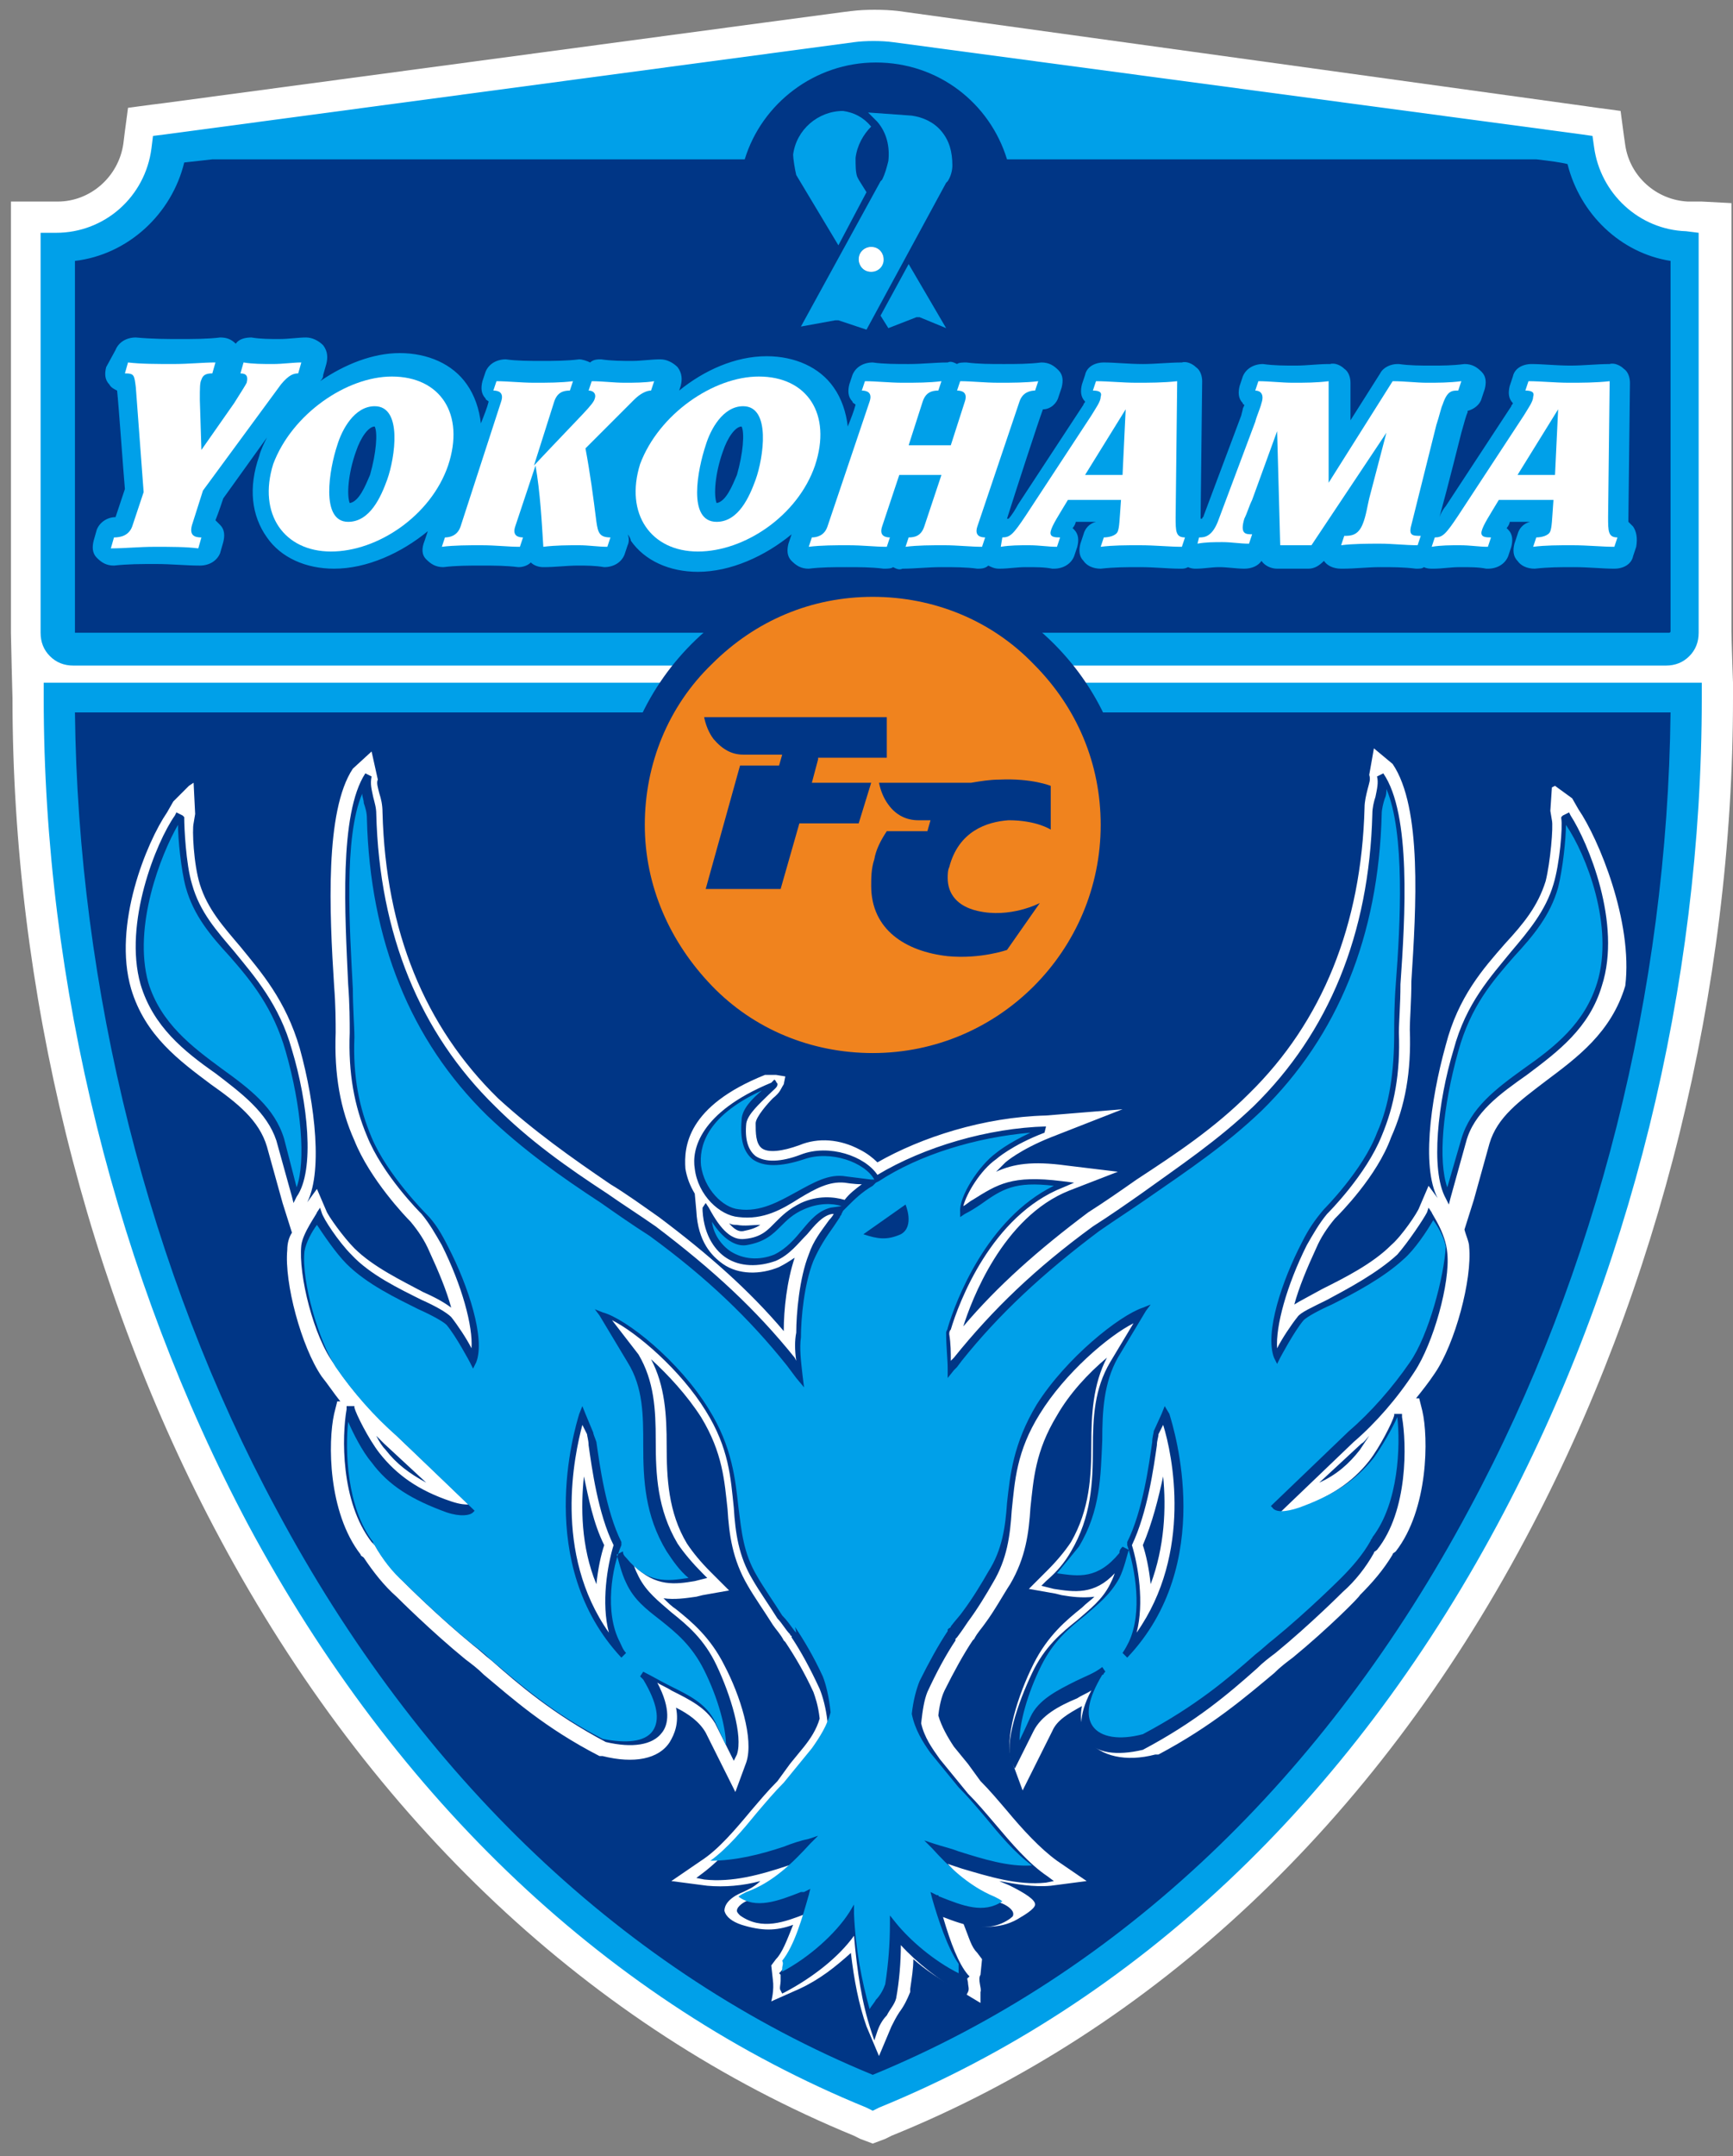 <svg width="111" height="138" viewBox="0 0 111 138" fill="none" xmlns="http://www.w3.org/2000/svg">
<rect x="0" y="0" width="111" height="138" fill="#808080" stroke="none"/>
<path d="M110.9 40.4V15.8V14.9V13L109 12.9H108.1C106.1 12.8 104.4 11.3 104.1 9.3L104 8.6L103.8 7.1L102.3 6.9L101.6 6.8L57.5 0.7C56.6 0.6 55.4 0.6 54.6 0.7C54.5 0.7 54.5 0.7 10.5 6.6L9.7 6.7L8.2 6.9L8 8.4L7.9 9.2C7.6 11.3 5.8 12.9 3.7 12.9H2.7H0.7V14.9V15.9V40.5C0.7 40.9 0.8 44.7 0.8 44.7C0.8 63.3 5.5 82.5 14.1 98.5C23.8 116.6 37.9 129.8 54.7 136.7L55.1 136.9L55.9 137.2L56.7 136.9L57.1 136.7C73.9 129.9 88 116.7 97.7 98.5C106.3 82.4 111 63.3 111 44.7V43.7C111 43.7 110.9 40.9 110.9 40.4Z" fill="white"/>
<path d="M108 43.699H3.8H2.8V44.699C2.8 62.999 7.5 81.799 15.9 97.599C25.4 115.299 39.1 128.199 55.5 134.899L55.9 135.099L56.3 134.899C72.7 128.199 86.4 115.299 95.9 97.599C104.4 81.799 109 63.099 109 44.699V43.699H108Z" fill="#00A0E9"/>
<path d="M94.1 96.6C84.9 113.8 71.7 126.3 55.9 132.8C40.1 126.3 26.9 113.8 17.7 96.6C9.5 81.4 5 63.3 4.8 45.6H107C106.8 63.4 102.3 81.4 94.1 96.6Z" fill="#003686"/>
<path d="M101.1 51.798L100.7 51.098L99.6 50.298L99.4 50.398L99.3 51.898L99.4 52.498C99.5 52.898 99.3 55.198 99 56.398C98.5 57.998 97.6 59.098 96.4 60.398C95 61.998 93.4 63.798 92.6 66.898C91.6 70.498 91 74.998 92.2 76.898L92.3 76.998C92.1 76.698 91.5 75.898 91.5 75.898L90.9 77.298C90.8 77.598 89.8 79.098 89.1 79.698C87.9 80.898 86.1 81.798 84.7 82.498C83.8 82.998 83.2 83.298 82.9 83.498C83.2 82.398 83.7 81.198 84.3 79.898C84.6 79.198 85 78.598 85.5 77.998C85.8 77.698 88.2 75.298 89.1 72.798C90 70.798 90.4 68.598 90.3 65.898C90.3 65.198 90.4 64.098 90.4 62.798C90.7 58.098 91.1 51.698 89.2 48.898L88 47.898L87.7 49.598C87.8 49.898 87.7 50.098 87.6 50.498C87.5 50.898 87.4 51.298 87.4 51.698C87.2 59.198 84.7 65.398 80 69.998C77.8 72.198 75.4 73.798 72.8 75.498C71.8 76.198 70.8 76.898 69.7 77.598C66.5 79.998 63.9 82.298 61.7 84.898C62.2 83.298 64.2 77.898 68.5 76.198L71.6 74.998L68.3 74.598C66.1 74.298 64.9 74.498 63.8 74.998C64 74.798 64.2 74.598 64.4 74.398C64.4 74.398 65.3 73.598 67.3 72.798L71.9 70.998L67 71.398C63 71.498 59 72.798 56.2 74.398C55.9 74.098 55.5 73.798 55.1 73.598C53.8 72.898 52.4 72.798 51.2 73.298C50.1 73.698 49.2 73.798 48.8 73.498C48.4 73.198 48.4 72.498 48.4 71.898C48.4 71.498 49.2 70.598 49.5 70.298C50 69.898 50 69.698 50.2 69.398L50.3 68.898L49.7 68.798H49C44 70.798 43.8 73.398 43.9 74.798C44 75.398 44.2 75.898 44.5 76.398L44.6 77.498C44.7 79.498 45.6 80.398 46.3 80.898C47.3 81.598 48.7 81.598 49.9 81.098C50.3 80.898 50.6 80.698 50.9 80.498C50.4 81.998 50.2 83.798 50.2 85.198C48 82.598 45.4 80.298 42.2 77.898C41.2 77.198 40.1 76.398 39.1 75.798C36.6 74.098 34.2 72.398 31.9 70.298C27.2 65.698 24.7 59.598 24.5 51.998C24.5 51.498 24.4 51.098 24.3 50.798C24.2 50.398 24.1 50.098 24.2 49.898L23.8 48.098L22.6 49.198C20.8 51.898 21.1 58.398 21.4 63.098C21.5 64.398 21.5 65.398 21.5 66.098C21.4 68.798 21.8 70.998 22.7 72.998C23.7 75.498 26 77.898 26.3 78.198C26.8 78.798 27.2 79.398 27.5 80.098C28.1 81.398 28.6 82.598 28.9 83.698C28.5 83.398 28 83.098 27.1 82.698C25.8 81.998 23.9 81.098 22.7 79.898C22 79.198 21 77.798 20.9 77.498L20.3 76.098L19.5 77.198L19.6 77.098C20.7 75.198 20.2 70.698 19.2 67.098C18.3 63.998 16.7 62.198 15.4 60.598C14.3 59.298 13.3 58.198 12.8 56.598C12.4 55.298 12.3 53.098 12.4 52.698L12.5 52.098L12.4 50.098L12.1 50.298L11.1 51.298L10.7 51.998C9.4 53.898 7.2 59.198 8.4 63.298C9.3 66.298 11.5 67.898 13.5 69.398C15.2 70.598 16.6 71.698 17.1 73.398L18.1 76.998L18.7 78.898C18.5 79.198 18.4 79.598 18.4 79.998C18.2 82.098 19.3 86.198 20.6 88.098C21 88.598 21.4 89.198 21.8 89.698H21.6L21.4 90.498C21 92.298 21 96.798 23.1 99.498C23.1 99.598 23.2 99.598 23.3 99.698C23.9 100.598 24.6 101.498 25.4 102.198C25.5 102.298 27.6 104.398 29.8 106.198C30.2 106.498 30.6 106.798 31 107.198C32.8 108.698 34.9 110.598 38.4 112.398H38.5H38.6C40.6 112.898 42.2 112.598 42.9 111.498C43.2 110.998 43.5 110.298 43.3 109.298C44.1 109.698 44.8 110.198 45.2 110.898L46.2 112.898L47.1 114.698L47.8 112.798C48.3 111.298 47.4 108.498 46.4 106.598C45.5 104.798 44.3 103.798 43.3 102.998C43 102.798 42.8 102.598 42.5 102.298C43.2 102.398 43.9 102.298 44.6 102.198L45 102.098L46.7 101.798L45.5 100.598C44.9 99.998 44.4 99.398 44 98.798C42.8 96.798 42.7 94.598 42.7 92.498C42.7 90.598 42.6 88.698 41.7 86.998C42.8 87.998 44 89.298 44.9 90.698C46.3 92.998 46.4 94.798 46.6 96.598C46.7 98.198 46.9 99.798 47.9 101.498C48.3 102.198 49 103.198 49.5 103.998C49.7 104.298 50 104.598 50.2 104.998L50.3 105.098C50.9 105.998 51.5 106.998 52.1 108.298C52.2 108.598 52.4 109.098 52.5 109.998C52.3 110.698 51.9 111.298 51.5 111.798L50.6 112.898L49.8 113.998C49.2 114.598 48.7 115.198 48.1 115.898C47.1 117.098 46 118.398 44.9 119.098L43 120.398L45.3 120.698C46.4 120.798 47.6 120.698 48.7 120.398C48.3 120.798 47.8 120.998 47.6 121.098C46.6 121.498 46.4 121.998 46.4 122.298C46.5 122.698 46.9 122.998 47.5 123.198C48.8 123.598 49.7 123.598 50.8 123.198C50.4 124.198 50.1 124.998 49.7 125.398L49.4 125.798L49.5 126.698C49.6 127.398 49.4 128.098 49.4 128.098L51.2 127.298C52.5 126.698 53.5 125.898 54.5 124.998C54.7 126.698 55 128.298 55.5 129.698L56.3 131.598L57.1 129.698C57.2 129.498 57.4 129.098 57.6 128.798C57.9 128.398 58.1 127.998 58.3 127.498V127.398V127.298C58.4 126.598 58.5 125.998 58.5 125.398C59.3 126.098 60.2 126.698 61.3 127.298L62.8 128.198V127.498C62.9 127.298 62.6 126.698 62.8 126.398L62.9 125.398L62.6 124.998C62.2 124.598 62.1 124.098 61.7 123.098C62.9 123.398 64.2 123.498 65.4 122.698C65.4 122.698 66.3 122.198 66.3 121.898C66.3 121.598 65.7 121.198 64.7 120.698C64.5 120.598 64.2 120.498 64 120.398C65.1 120.598 66.2 120.798 67.3 120.698L69.6 120.398L67.7 119.098C66.6 118.298 65.5 117.098 64.5 115.898C63.9 115.198 63.4 114.598 62.8 113.998L62 112.898L61.1 111.798C60.7 111.198 60.3 110.498 60.1 109.798C60.2 108.898 60.4 108.398 60.5 108.198C61.1 106.998 61.7 105.898 62.3 104.998C62.3 104.998 62.3 104.998 62.4 104.898C62.6 104.498 62.9 104.198 63.1 103.898C63.7 103.098 64.3 101.998 64.7 101.398C65.7 99.698 65.9 98.098 66 96.498C66.2 94.698 66.3 92.898 67.7 90.598C68.5 89.198 69.7 87.898 70.9 86.898C70 88.598 69.9 90.598 69.9 92.398C69.9 94.498 69.8 96.598 68.6 98.698C68.2 99.298 67.7 99.898 67.1 100.498L65.9 101.698L67.6 101.998L68 102.098C68.6 102.198 69.3 102.298 70.1 102.198C69.9 102.398 69.6 102.598 69.3 102.898C68.3 103.698 67.1 104.698 66.2 106.498C65.2 108.498 64.3 111.298 64.8 112.698L65.5 114.598L66.4 112.798L67.4 110.798C67.7 110.098 68.4 109.698 69.3 109.198C69.1 110.198 69.4 110.898 69.7 111.398C70.5 112.398 72.1 112.798 74 112.298H74.1H74.2C77.6 110.498 79.8 108.598 81.6 107.098C82 106.698 82.4 106.398 82.8 106.098C85 104.298 87.1 102.198 87.1 102.098C87.9 101.298 88.6 100.498 89.2 99.498C89.2 99.398 89.3 99.398 89.4 99.298C91.5 96.598 91.5 91.998 91.1 90.298L90.9 89.498H90.7C91.1 88.998 91.5 88.498 91.9 87.898C93.2 85.998 94.3 81.898 94.1 79.798C94.1 79.498 93.9 79.098 93.8 78.698L94.4 76.798L95.4 73.198C95.9 71.498 97.3 70.498 99 69.198C101 67.698 103.2 66.098 104.1 63.098C104.6 58.998 102.4 53.698 101.1 51.798ZM74.5 94.498C74.7 96.498 74.6 98.998 73.7 101.398C73.6 100.398 73.4 99.498 73.2 98.898C73.8 97.498 74.2 95.898 74.5 94.498ZM87.2 92.398C87.4 92.298 87.5 92.098 87.7 91.898C87.5 92.198 87.3 92.498 87.1 92.798C86.4 93.698 85.6 94.398 84.5 94.898L87.2 92.398ZM47.6 78.798C47.5 78.798 47.2 78.898 46.7 78.298C46.9 78.398 47 78.398 47.2 78.398C47.7 78.498 48.2 78.398 48.7 78.398C48.4 78.598 48.1 78.698 47.6 78.798ZM27.3 94.898C26.2 94.298 25.4 93.698 24.7 92.798C24.5 92.598 24.3 92.298 24.1 91.898C24.3 92.098 24.4 92.198 24.6 92.398L27.3 94.898ZM37.4 94.498C37.7 95.898 38 97.498 38.7 98.898C38.5 99.498 38.3 100.398 38.2 101.398C37.2 98.998 37.2 96.398 37.4 94.498Z" fill="white"/>
<path d="M91.7 77.598L91.5 77.298L91.4 77.598C91.2 77.998 90.2 79.498 89.5 80.298C88.2 81.498 86.3 82.498 85 83.198C84 83.698 83.3 83.998 83.1 84.298C82.7 84.798 82.1 85.698 81.8 86.298C81.7 84.898 82.4 82.298 83.7 79.698C84.1 78.998 84.5 78.298 85 77.698C85.1 77.598 87.5 75.198 88.5 72.698C89.3 70.798 89.7 68.698 89.6 66.098C89.6 65.398 89.7 64.298 89.7 62.998C90 58.698 90.4 52.098 88.6 49.498L88.2 49.698C88.3 50.098 88.2 50.498 88.1 50.998C88 51.298 87.9 51.698 87.9 52.098C87.7 59.798 85.1 66.098 80.3 70.798C78 72.998 75.6 74.598 73.1 76.398C72.1 77.098 71.1 77.798 70 78.498C66.3 81.198 63.6 83.798 61.1 86.898C61.1 86.898 61 86.998 60.9 87.098C60.9 86.598 60.9 85.998 60.8 85.398C60.8 85.298 60.8 85.198 60.9 85.098C61.4 83.398 63.5 77.798 68.1 75.998L68.8 75.698L68 75.598C64.8 75.198 63.9 75.798 62.3 76.798C62.1 76.898 61.9 77.098 61.7 77.198C61.9 76.398 62.8 74.898 63.8 74.198C63.8 74.198 64.8 73.298 66.9 72.498L67 72.098C63.3 72.198 59.2 73.398 56.2 75.198C55.4 73.998 53.1 73.198 51.3 73.898C50 74.398 49 74.398 48.4 73.998C47.9 73.598 47.7 72.898 47.8 71.898C47.9 71.298 48.7 70.598 49.2 70.098C49.6 69.698 49.8 69.598 49.8 69.398C49.8 69.298 49.7 69.298 49.7 69.198L49.6 69.098L49.5 69.198L49.4 69.298C44.8 71.198 44.3 73.598 44.5 74.798C44.7 76.498 46.1 77.798 47.3 77.898C48.9 78.098 50.1 77.398 51.2 76.698C52.2 76.098 53.1 75.598 54.1 75.698C54.1 75.698 54.7 75.798 55.2 75.798C54.8 76.098 54.4 76.398 54.1 76.798C53.4 76.598 52.4 76.498 51.3 76.998C50.5 77.398 50.1 77.798 49.7 78.198C49.2 78.698 48.8 79.198 47.7 79.298C46.9 79.398 46.2 78.798 45.4 77.298L45.2 76.998L45 77.298V77.398V77.498C45.1 79.198 45.9 80.098 46.5 80.498C47.4 81.098 48.6 81.098 49.7 80.698C50.6 80.298 51.1 79.598 51.7 78.998C52.2 78.398 52.7 77.798 53.3 77.698C53.3 77.698 53.3 77.698 53.4 77.698C53.3 77.898 53.1 78.098 53.1 78.098C52.6 78.798 52.1 79.398 51.8 80.298C51.2 81.798 51 84.098 51 85.298C50.9 85.798 50.9 86.398 51 87.098L50.9 86.898C48.4 83.798 45.7 81.298 42 78.498C41 77.798 39.9 77.098 38.9 76.398C36.3 74.698 33.9 72.998 31.7 70.798C26.9 66.098 24.3 59.798 24.1 52.098C24.1 51.698 24 51.398 23.9 50.998C23.8 50.498 23.7 50.198 23.8 49.698L23.4 49.498C21.7 52.098 22.1 58.598 22.3 62.998C22.4 64.298 22.4 65.398 22.4 66.098C22.3 68.698 22.7 70.798 23.5 72.698C24.5 75.198 26.9 77.598 27 77.698C27.5 78.298 27.9 78.998 28.3 79.698C29.6 82.298 30.3 84.898 30.2 86.298C29.9 85.698 29.3 84.798 28.9 84.298C28.6 83.998 27.9 83.598 27 83.198C25.6 82.498 23.7 81.598 22.5 80.298C21.7 79.498 20.7 77.998 20.6 77.598L20.5 77.298L20.3 77.598C20.3 77.698 19.4 78.898 19.3 79.698C19.1 81.598 20.1 85.598 21.4 87.298C22.5 88.998 23.9 90.498 25.3 91.798C25.3 91.798 29.1 95.398 30 96.298C29.8 96.298 29.5 96.298 28.9 96.098C26.8 95.398 25.4 94.398 24.3 92.998C23.6 92.098 22.8 90.498 22.7 90.098V89.998H22.6H22.4H22.2V90.198C21.9 91.898 21.8 96.098 23.8 98.698C23.9 98.798 23.9 98.798 24 98.898C24.5 99.798 25.2 100.598 26 101.398C26 101.398 28.1 103.498 30.3 105.298C30.7 105.598 31.1 105.998 31.5 106.298C33.2 107.798 35.4 109.698 38.8 111.498C40.5 111.898 41.8 111.698 42.4 110.898C42.8 110.398 43 109.398 42.1 107.698C42.4 107.898 42.7 107.998 43 108.198C44.2 108.798 45.2 109.298 45.8 110.298L46.8 112.298L47 112.698L47.2 112.298C47.6 111.098 46.8 108.498 45.9 106.598C45.1 104.898 44 103.998 43 103.198C42.2 102.498 41.4 101.898 40.9 100.898C40.8 100.698 40.7 100.498 40.6 100.198C42 101.598 43.3 101.398 44.5 101.198L44.9 101.098L45.3 100.998L45 100.698C44.4 100.098 43.8 99.398 43.4 98.798C42.1 96.598 42 94.398 42 92.198C42 90.198 41.9 88.398 40.9 86.698L39.2 84.498C40.8 85.298 43.6 87.698 45.2 90.298C46.7 92.698 46.8 94.598 47 96.498C47.1 98.098 47.3 99.598 48.2 101.098C48.6 101.798 49.3 102.798 49.8 103.598C50.1 103.898 50.3 104.298 50.6 104.598C50.6 104.598 50.6 104.698 50.7 104.698V104.798C51.3 105.698 51.9 106.798 52.5 108.098C52.7 108.598 52.9 109.298 53 110.198C52.8 110.998 52.3 111.798 51.9 112.398L51 113.498L50.1 114.598C49.5 115.198 49 115.798 48.4 116.498C47.3 117.698 46.2 118.998 45 119.898L44.6 120.198L45.1 120.298C46.9 120.498 48.7 119.998 50.5 119.398C50.8 119.298 51.1 119.198 51.4 119.098C50.5 120.098 49.4 120.998 48 121.598C47.7 121.698 47.2 121.998 47.2 122.298C47.2 122.398 47.3 122.498 47.4 122.598C48.8 123.598 50.3 122.998 51.6 122.498C51.1 124.198 50.6 125.498 50 126.198L49.9 126.298L50 126.398C50 126.498 50 126.598 50 126.798C50 126.998 49.9 127.298 50 127.398L50.1 127.598L50.3 127.498C52 126.598 53.7 125.298 54.7 123.898C54.9 126.198 55.2 128.198 55.8 129.998L56 130.598L56.2 129.998C56.3 129.698 56.5 129.298 56.8 128.998C57 128.598 57.3 128.298 57.4 127.898C57.6 126.798 57.7 125.598 57.7 124.498C58.7 125.598 60.2 126.798 61.7 127.598L61.9 127.698L62 127.498C62.1 127.298 62 127.098 62 126.898C62 126.798 61.9 126.598 62 126.598L62.1 126.498L62 126.398C61.4 125.698 60.9 124.398 60.4 122.698C61.7 123.198 63.3 123.798 64.7 122.798C64.8 122.698 64.9 122.698 64.9 122.498C64.9 122.198 64.4 121.898 64.1 121.798C62.7 121.298 61.6 120.298 60.7 119.298C61 119.398 61.3 119.498 61.6 119.598C63.3 120.098 65.2 120.698 67 120.498L67.5 120.398L67.1 120.098C65.9 119.298 64.8 117.998 63.7 116.698C63.1 115.998 62.6 115.398 62 114.798L61.1 113.698L60.2 112.598C59.7 111.898 59.2 111.198 59 110.298C59.1 109.398 59.2 108.798 59.4 108.298C60 106.998 60.6 105.898 61.2 104.998V104.898C61.2 104.898 61.2 104.898 61.3 104.798C61.6 104.398 61.8 104.098 62 103.798C62.6 102.998 63.2 101.998 63.6 101.298C64.5 99.798 64.7 98.298 64.8 96.698C65 94.798 65.1 92.898 66.6 90.498C68.2 87.898 71 85.498 72.6 84.698L71.1 87.198C70.1 88.898 70 90.698 70 92.698C70 94.898 69.9 97.098 68.6 99.298C68.2 99.998 67.7 100.598 67 101.198L66.7 101.498L67.1 101.598L67.5 101.698C68.8 101.898 70.1 102.098 71.4 100.698C71.3 100.998 71.2 101.198 71.1 101.398C70.6 102.398 69.8 102.998 69 103.698C68 104.498 66.9 105.398 66.1 107.098C65.2 108.998 64.3 111.598 64.8 112.798L65 113.198L65.2 112.798L66.2 110.798C66.7 109.798 67.8 109.198 69 108.698C69.3 108.498 69.6 108.398 69.9 108.198C69 109.898 69.2 110.898 69.6 111.398C70.2 112.198 71.5 112.398 73.2 111.998C76.6 110.198 78.7 108.398 80.5 106.798C80.9 106.398 81.3 106.098 81.7 105.798C83.9 103.998 86 101.898 86 101.898C86.8 101.198 87.5 100.298 88 99.398C88 99.298 88.1 99.298 88.2 99.198C90.2 96.698 90.1 92.398 89.8 90.698V90.498H89.6H89.4H89.3V90.598C89.2 90.998 88.4 92.598 87.7 93.498C86.6 94.898 85.2 95.798 83.1 96.598C82.5 96.798 82.2 96.798 82 96.798L86.7 92.298C88.1 91.098 89.5 89.498 90.6 87.798C91.8 85.998 92.9 82.098 92.7 80.198C92.6 78.898 91.7 77.698 91.7 77.598ZM39 104.498C35.4 99.398 36.8 93.098 37.3 91.198L37.6 91.798C37.6 91.898 37.7 92.198 37.7 92.498C37.9 93.898 38.3 96.898 39.3 98.898C38.9 100.198 38.5 102.598 39 104.498ZM72.8 104.498C73.3 102.598 72.9 100.198 72.5 98.898C73.5 96.798 73.9 93.898 74.1 92.498C74.1 92.198 74.2 91.998 74.2 91.798L74.5 91.198C75.1 93.098 76.4 99.398 72.8 104.498Z" fill="#003686"/>
<path d="M100.6 52.198L100.5 51.998L100.3 52.098L100.1 52.198L100 52.298V52.398C100.1 52.898 99.9 55.298 99.5 56.598C99 58.298 97.9 59.598 96.8 60.898C95.5 62.498 93.9 64.198 93.1 67.198C92.1 70.498 91.6 74.898 92.6 76.698L92.8 77.098L92.9 76.698L93.9 73.098C94.4 71.198 96.1 69.998 97.8 68.798C99.8 67.298 101.8 65.798 102.6 63.098C103.9 59.098 101.7 53.898 100.6 52.198Z" fill="#003686"/>
<path d="M18.7 67.198C17.9 64.298 16.3 62.498 15 60.898C13.9 59.598 12.8 58.398 12.3 56.598C11.9 55.298 11.8 52.898 11.8 52.398V52.298L11.7 52.198L11.5 52.098L11.3 51.998L11.2 52.198C10 53.898 7.9 59.098 9 62.998C9.8 65.698 11.8 67.298 13.8 68.698C15.5 69.998 17.1 71.198 17.7 72.998L18.7 76.598L18.8 76.998L19 76.598C20.2 74.898 19.7 70.498 18.7 67.198Z" fill="#003686"/>
<path d="M102.3 62.898C101.5 65.498 99.6 66.998 97.6 68.398C95.8 69.698 94.2 70.898 93.6 72.898L92.7 75.998C92.1 74.298 92.4 70.898 93.4 67.298C94.2 64.398 95.6 62.798 97 61.198C98.2 59.898 99.3 58.598 99.8 56.798C100.1 55.598 100.3 53.698 100.3 52.798C101.6 54.698 103.4 59.298 102.3 62.898ZM18.2 72.898C17.6 70.898 16 69.698 14.2 68.398C12.3 66.998 10.3 65.498 9.5 62.898C8.5 59.298 10.3 54.698 11.4 52.798C11.4 53.698 11.6 55.698 11.9 56.798C12.4 58.598 13.5 59.898 14.7 61.198C16.1 62.798 17.5 64.498 18.3 67.298C19.3 70.798 19.6 74.298 19 75.998L18.2 72.898ZM54.2 75.298C53.1 75.098 52.1 75.698 51 76.298C49.9 76.898 48.7 77.598 47.3 77.398C46.3 77.298 45.1 76.098 44.9 74.598C44.8 73.498 45.1 71.498 48.8 69.798C48.2 70.298 47.5 70.998 47.5 71.698C47.4 72.898 47.6 73.698 48.2 74.198C48.9 74.698 50 74.698 51.5 74.198C53.2 73.598 55.4 74.398 56 75.498H55.8L54.2 75.298ZM53.2 77.298C52.4 77.498 51.9 78.098 51.4 78.698C50.9 79.298 50.4 79.898 49.6 80.298C48.6 80.698 47.6 80.598 46.8 80.098C46.2 79.698 45.7 78.998 45.6 78.198C46.3 79.298 47.1 79.798 47.8 79.698C49 79.498 49.5 78.998 50 78.498C50.4 78.098 50.8 77.698 51.5 77.398C52.4 76.998 53.3 76.998 53.9 77.198L53.2 77.298ZM90.3 87.198C89.2 88.798 87.8 90.398 86.4 91.598L81.5 96.298L81.4 96.398L81.5 96.498C81.7 96.798 82.3 96.798 83.2 96.498C85.4 95.698 86.8 94.798 88 93.298C88.5 92.598 89.2 91.398 89.5 90.698C89.7 92.498 89.6 96.198 87.9 98.398C87.9 98.498 87.8 98.498 87.8 98.598C87.3 99.498 86.6 100.298 85.9 100.998C85.9 100.998 83.8 103.098 81.6 104.898C81.2 105.198 80.8 105.598 80.4 105.898C78.7 107.398 76.6 109.198 73.2 110.998C71.7 111.398 70.5 111.198 70 110.498C69.5 109.798 69.7 108.698 70.6 107.198C70.6 107.198 70.7 107.198 70.7 107.098C70.7 107.098 70.7 107.098 70.8 106.998L70.6 106.698C70.1 107.098 69.5 107.298 68.9 107.598C67.7 108.198 66.5 108.798 66 109.898C66 109.898 65.6 110.798 65.3 111.398C65.3 110.298 65.8 108.398 66.7 106.598C67.5 104.998 68.5 104.198 69.5 103.398C70.3 102.698 71.1 102.098 71.7 100.998C72 100.398 72.2 99.498 72.3 99.198L71.9 98.998C71.8 99.098 71.7 99.198 71.7 99.398C70.3 101.098 69.1 100.898 67.7 100.698C68.2 100.098 68.7 99.498 69.1 98.998C70.5 96.698 70.5 94.398 70.6 92.198C70.6 90.298 70.7 88.498 71.6 86.898L73.4 83.898L73.7 83.498L73.2 83.698C71.7 84.198 68.3 86.898 66.4 89.898C64.9 92.398 64.7 94.398 64.5 96.198C64.4 97.698 64.2 99.198 63.3 100.598C62.9 101.298 62.3 102.298 61.7 103.098C61.5 103.398 61.2 103.698 60.9 104.098C60.9 104.198 60.8 104.198 60.8 104.198L60.7 104.298V104.398C60.1 105.298 59.5 106.398 58.9 107.598C58.7 108.098 58.5 108.798 58.4 109.698C58.6 110.698 59.1 111.498 59.6 112.198L60.5 113.298L61.4 114.398C62 114.998 62.5 115.598 63.1 116.298C64 117.398 65 118.598 66.1 119.398C64.6 119.498 63 118.998 61.4 118.498C60.9 118.298 60.4 118.198 59.8 117.998L59.2 117.798L59.7 118.298C60.7 119.398 62 120.698 63.7 121.398C63.9 121.498 64.1 121.598 64.2 121.698C63 122.498 61.7 121.998 60.2 121.398C60.2 121.398 60.1 121.398 60.1 121.298C60.1 121.298 60.1 121.298 60 121.298L59.6 121.098L59.7 121.498C60.1 122.898 60.7 124.698 61.4 125.698C61.4 125.798 61.4 125.998 61.4 126.198V126.298C59.8 125.498 58.3 124.198 57.4 123.098L57 122.598V123.198C57 124.398 56.9 125.698 56.7 126.998C56.6 127.298 56.4 127.698 56.1 127.998C56 128.198 55.8 128.398 55.7 128.598C55.2 126.798 54.8 124.798 54.7 122.498V121.898L54.4 122.398C53.5 123.798 51.8 125.298 50.1 126.198C50.1 126.098 50.1 126.098 50.1 125.998C50.1 125.798 50.2 125.698 50.1 125.498C50.9 124.498 51.4 122.698 51.8 121.298L51.9 120.898L51.5 121.098C51.5 121.098 51.5 121.098 51.4 121.098C51.4 121.098 51.4 121.098 51.3 121.098C49.8 121.698 48.4 122.198 47.3 121.398C47.4 121.298 47.6 121.198 47.8 121.098C49.5 120.498 50.8 119.198 51.9 117.998L52.4 117.498L51.8 117.698C51.3 117.798 50.7 117.998 50.2 118.198C48.7 118.698 47.1 119.098 45.5 119.098C46.6 118.298 47.6 117.098 48.5 115.998C49.1 115.298 49.6 114.698 50.2 114.098L51.1 112.998L52 111.898C52.5 111.198 53 110.398 53.2 109.598C53.1 108.598 52.9 107.798 52.7 107.298C52.1 105.998 51.5 104.998 50.9 104.098V103.998L51 104.498C51 104.498 51 104.498 50.9 104.398C50.6 103.998 50.4 103.698 50.1 103.398C49.6 102.598 48.9 101.598 48.5 100.898C47.6 99.398 47.5 97.998 47.3 96.498C47.1 94.698 46.9 92.598 45.4 90.198C43.5 87.098 40.1 84.398 38.6 83.998L38.1 83.798L38.4 84.198L40.2 87.198C41.2 88.798 41.2 90.598 41.2 92.498C41.2 94.698 41.3 96.998 42.7 99.298C43.1 99.898 43.5 100.498 44.1 100.998C42.7 101.198 41.5 101.398 40.1 99.698C40 99.598 39.9 99.498 39.9 99.298L39.5 99.498C39.6 99.798 39.8 100.698 40.1 101.298C40.6 102.398 41.4 102.998 42.3 103.698C43.3 104.498 44.3 105.298 45.1 106.898C46 108.698 46.5 110.598 46.5 111.698L45.8 110.198C45.2 108.998 44.1 108.498 42.9 107.898C42.3 107.598 41.8 107.298 41.2 106.998L41 107.298C41 107.298 41 107.298 41.1 107.398C41.1 107.398 41.1 107.398 41.2 107.498C42.1 108.998 42.3 110.098 41.8 110.798C41.3 111.498 40.1 111.598 38.6 111.298C35.3 109.598 33.2 107.698 31.4 106.198C31 105.798 30.6 105.498 30.2 105.198C28 103.398 25.9 101.298 25.9 101.298C25.1 100.598 24.5 99.798 24 98.898C23.9 98.798 23.9 98.798 23.9 98.698C22.2 96.498 22.1 92.798 22.3 90.998C22.6 91.698 23.2 92.898 23.8 93.598C24.9 95.098 26.4 95.998 28.6 96.798C29.5 97.098 30.1 96.998 30.3 96.798L30.4 96.698L30.3 96.598L25.4 91.898C24 90.698 22.6 89.098 21.5 87.498C20.4 85.798 19.3 81.998 19.5 80.098C19.6 79.498 20 78.798 20.3 78.398C20.7 78.998 21.5 80.198 22.2 80.898C23.5 82.198 25.4 83.098 26.8 83.798C27.7 84.198 28.4 84.598 28.6 84.798C29.2 85.498 30.1 87.198 30.1 87.198L30.3 87.598L30.5 87.198C31.1 85.698 30 82.298 28.7 79.798C28.3 78.998 27.9 78.298 27.3 77.698C27.3 77.698 24.8 75.198 23.8 72.798C23 70.898 22.6 68.898 22.7 66.398C22.7 65.698 22.6 64.498 22.6 63.298C22.4 59.398 22 53.598 23.2 50.798C23.2 50.998 23.3 51.198 23.3 51.398C23.4 51.698 23.5 51.998 23.5 52.398C23.7 60.198 26.3 66.598 31.2 71.398C33.5 73.598 35.9 75.298 38.5 76.998C39.5 77.698 40.5 78.398 41.6 79.098C45.3 81.798 48 84.398 50.4 87.398L50.7 87.798L51 88.198L51.5 88.798L51.4 87.998C51.3 87.098 51.2 86.298 51.3 85.598C51.3 84.398 51.5 82.198 52.1 80.698C52.5 79.798 52.9 79.198 53.4 78.498L53.8 77.898C53.8 77.798 53.9 77.798 53.9 77.698L54 77.498L54.2 77.298L54.3 77.198C54.7 76.798 55.2 76.298 55.9 75.898L56.1 75.698L56.3 75.598C58.9 73.898 62.5 72.798 66 72.498C64.5 73.198 63.8 73.798 63.8 73.798C62.7 74.598 61.4 76.598 61.5 77.598V77.898L61.8 77.698C62.2 77.498 62.5 77.298 62.8 77.098C64.2 76.098 65 75.598 67.5 75.898C63.2 77.998 61.2 83.298 60.7 84.998C60.7 85.098 60.6 85.198 60.6 85.298C60.6 86.198 60.7 86.998 60.7 87.598V88.198L61.1 87.698L61.3 87.498L61.6 87.098C64 84.098 66.8 81.498 70.4 78.798C71.4 78.098 72.5 77.398 73.5 76.698C76.1 74.898 78.5 73.298 80.8 71.098C85.7 66.298 88.3 59.898 88.5 52.098C88.5 51.798 88.6 51.398 88.7 51.098C88.8 50.898 88.8 50.698 88.8 50.498C90 53.298 89.7 59.098 89.4 62.998C89.3 64.298 89.3 65.398 89.3 66.098C89.3 68.598 89 70.698 88.2 72.498C87.3 74.898 84.8 77.398 84.8 77.398C84.2 78.098 83.8 78.698 83.4 79.498C82.1 81.998 81 85.298 81.6 86.898L81.8 87.298L82 86.898C82 86.898 82.9 85.198 83.5 84.498C83.7 84.298 84.4 83.898 85.3 83.498C86.7 82.798 88.6 81.798 89.9 80.598C90.6 79.998 91.4 78.798 91.8 78.098C92.1 78.498 92.5 79.198 92.6 79.798C92.5 81.698 91.5 85.498 90.3 87.198ZM38 91.698L37.5 90.498L37.3 89.998L37.1 90.498C36.8 91.498 34.2 100.098 39.8 106.098L40.1 105.798C39.9 105.598 39.8 105.298 39.7 105.098C38.7 103.198 39.2 100.298 39.8 98.898V98.798V98.698C38.8 96.698 38.4 93.698 38.2 92.298C38.1 91.998 38 91.798 38 91.698ZM74.6 89.998L74.4 90.498L73.9 91.598C73.9 91.698 73.8 91.998 73.8 92.298C73.6 93.698 73.2 96.698 72.2 98.698V98.798V98.898C72.7 100.398 73.2 103.198 72.3 105.098C72.2 105.298 72.1 105.498 71.9 105.798L72.2 106.098C77.9 100.098 75.2 91.498 74.9 90.498L74.6 89.998ZM55.3 78.998C56.2 79.298 56.8 79.398 57.7 78.998C58.6 78.498 58 77.098 58 77.098L55.3 78.998Z" fill="#00A0E9"/>
<path d="M108 14.8C105 14.7 102.5 12.4 102.1 9.4L102 8.7L101.3 8.6L57.2 2.7C56.5 2.6 55.4 2.6 54.7 2.7L10.6 8.6L9.8 8.7L9.7 9.5C9.3 12.6 6.7 14.9 3.6 14.9H2.6V15.9V40.5C2.6 41.1 2.8 41.6 3.2 42C3.6 42.4 4.1 42.6 4.7 42.6H106.7C107.3 42.6 107.8 42.4 108.2 42C108.6 41.6 108.8 41.1 108.8 40.5V15.8V14.9L108 14.8Z" fill="#00A0E9"/>
<path d="M107 40.4C107 40.5 106.9 40.5 106.9 40.5H4.9H4.8C4.8 40.5 4.8 40.5 4.8 40.4V16.7C8.2 16.3 11 13.7 11.8 10.4L13.6 10.2H47.7C48.8 6.6 52.2 4 56.1 4C60.1 4 63.4 6.6 64.5 10.2H98.4C99.3 10.3 100 10.4 100.4 10.5C101.2 13.7 103.8 16.2 107 16.7V40.4Z" fill="#003686"/>
<path d="M104.6 33.7C104.5 33.6 104.4 33.5 104.3 33.4C104.3 33.3 104.3 33.2 104.3 33.2L104.4 24.5C104.4 24.2 104.3 23.8 104 23.6C103.8 23.4 103.4 23.2 103.1 23.3C102.3 23.3 101.4 23.4 100.6 23.4C99.7 23.4 98.8 23.3 98.1 23.3C97.5 23.3 97 23.6 96.9 24.1L96.7 24.7C96.6 25.1 96.6 25.5 96.9 25.8C96.9 25.9 96.8 25.9 96.8 26L92.6 32.4C92.5 32.5 92.3 32.8 92.2 33.1C92.7 31.3 93.6 27.7 93.6 27.7C93.8 27 93.9 26.6 94 26.4V26.3C94.4 26.2 94.8 25.9 94.9 25.5L95.1 24.9C95.2 24.5 95.2 24.1 94.9 23.8C94.6 23.5 94.3 23.3 93.8 23.3C93 23.4 92.4 23.4 91.7 23.4C91 23.4 90.3 23.4 89.6 23.3H89.5C89.1 23.3 88.6 23.5 88.4 23.9L86.5 26.9V24.5C86.5 24.2 86.4 23.8 86.1 23.6C85.9 23.4 85.5 23.2 85.2 23.3H85.1C84.4 23.3 83.7 23.4 83 23.4C82.3 23.4 81.6 23.4 80.9 23.3C80.3 23.3 79.8 23.6 79.6 24.1L79.4 24.7C79.3 25.1 79.3 25.5 79.6 25.8C79.6 25.9 79.7 25.9 79.7 25.9C79.7 26 79.6 26.1 79.6 26.2L79.5 26.6L77.1 33C77.1 33.1 77 33.1 77 33.2H76.9C76.9 33.2 76.9 33.2 76.9 33.1L77 24.4C77 24.1 76.9 23.7 76.6 23.5C76.4 23.3 76 23.1 75.7 23.2C74.9 23.2 74 23.3 73.2 23.3C72.3 23.3 71.4 23.2 70.7 23.2C70.1 23.2 69.6 23.5 69.5 24L69.3 24.6C69.2 25 69.2 25.4 69.5 25.7C69.5 25.8 69.4 25.8 69.4 25.9L65.2 32.3C65.1 32.5 64.8 33 64.6 33.2H64.5C65.1 31.3 66.5 27 66.8 26.2C67.3 26.2 67.7 25.8 67.8 25.4L68 24.8C68.1 24.4 68.1 24 67.8 23.7C67.5 23.4 67.2 23.2 66.7 23.2C65.9 23.3 65.1 23.3 64.3 23.3C63.4 23.3 62.7 23.3 61.9 23.2C61.7 23.2 61.4 23.2 61.3 23.3C61.1 23.2 60.9 23.1 60.7 23.2C59.9 23.2 59.1 23.3 58.2 23.3C57.4 23.3 56.6 23.3 55.9 23.2C55.3 23.2 54.8 23.5 54.6 24L54.4 24.6C54.3 25 54.3 25.4 54.6 25.7C54.6 25.8 54.7 25.8 54.8 25.9C54.7 26.3 54.5 26.8 54.3 27.3C54.2 26.4 53.9 25.5 53.4 24.8C52.5 23.5 50.9 22.8 49.1 22.8C47.1 22.8 45.1 23.7 43.5 25L43.6 24.7C43.7 24.3 43.7 23.9 43.4 23.5C43.1 23.2 42.7 23 42.3 23C41.7 23 41.1 23.1 40.5 23.1C39.8 23.1 39.2 23.1 38.5 23C38.3 23 38 23 37.8 23.2C37.6 23.1 37.3 23 37.1 23C36.3 23.1 35.5 23.1 34.7 23.1C33.9 23.1 33.1 23.1 32.4 23C31.8 23 31.3 23.3 31.1 23.8L30.9 24.4C30.8 24.8 30.8 25.2 31.1 25.5C31.1 25.6 31.2 25.6 31.3 25.7C31.2 26.1 31 26.6 30.8 27.1C30.7 26.2 30.4 25.3 29.9 24.6C29 23.3 27.4 22.6 25.6 22.6C23.9 22.6 22.1 23.3 20.5 24.4C20.6 24.3 20.7 24.2 20.7 24L20.9 23.3C21 22.9 21 22.5 20.7 22.1C20.4 21.8 20 21.6 19.6 21.6C19.1 21.6 18.5 21.7 17.9 21.7C17.3 21.7 16.7 21.7 16.1 21.6C15.7 21.6 15.3 21.7 15.1 22C14.8 21.7 14.5 21.6 14.1 21.6C13.3 21.7 12.4 21.7 11.5 21.7C10.7 21.7 9.8 21.7 8.7 21.6C8.1 21.6 7.6 21.9 7.4 22.4L6.8 23.5C6.7 23.9 6.7 24.3 7 24.6C7.1 24.8 7.3 24.9 7.5 25C7.6 25.9 7.9 30.2 8 31.3L7.4 33.1C6.9 33.1 6.4 33.4 6.2 33.9L6 34.6C5.9 35 5.9 35.4 6.2 35.7C6.5 36 6.8 36.2 7.3 36.2C8.2 36.1 9 36.1 10 36.1C11 36.1 11.9 36.2 12.8 36.2C13.4 36.2 13.9 35.9 14.1 35.4L14.3 34.7C14.4 34.3 14.4 33.9 14.1 33.6C14 33.5 13.9 33.4 13.8 33.3C14 32.8 14.2 32.2 14.3 31.9L17.1 28C16.9 28.4 16.7 28.8 16.6 29.2C15.9 31.2 16.1 33 17.1 34.4C18 35.7 19.6 36.4 21.4 36.4C23.5 36.4 25.7 35.4 27.4 34L27.2 34.6C27 35.1 27 35.5 27.3 35.8C27.6 36.1 27.9 36.3 28.4 36.3C29.2 36.2 30 36.2 30.8 36.2C31.7 36.2 32.4 36.2 33.2 36.3C33.5 36.3 33.8 36.2 34 36C34.2 36.2 34.5 36.3 34.8 36.3C35.6 36.3 36.3 36.2 37 36.2C37.6 36.2 38.1 36.2 38.7 36.3C39.3 36.3 39.8 36 40 35.5L40.2 34.9C40.3 34.7 40.3 34.4 40.2 34.2C40.3 34.3 40.4 34.5 40.4 34.6C41.3 35.9 42.9 36.6 44.7 36.6C46.8 36.6 49 35.6 50.7 34.2L50.5 34.8C50.4 35.2 50.4 35.6 50.7 35.9C51 36.2 51.3 36.4 51.8 36.4C52.6 36.3 53.4 36.3 54.2 36.3C55.1 36.3 55.8 36.3 56.6 36.4C56.8 36.4 57.1 36.4 57.2 36.3C57.4 36.4 57.6 36.5 57.8 36.4C58.6 36.4 59.4 36.3 60.3 36.3C61.1 36.3 61.9 36.3 62.6 36.4C62.8 36.4 63.1 36.4 63.3 36.2C63.5 36.3 63.7 36.4 64 36.4C64.6 36.4 65.1 36.3 65.7 36.3C66.4 36.3 66.9 36.3 67.4 36.4H67.5C68.1 36.4 68.6 36.1 68.8 35.6L69 35C69.1 34.6 69.1 34.2 68.8 33.9C68.8 33.9 68.8 33.9 68.7 33.8C68.8 33.7 68.9 33.5 68.9 33.4H70.2C69.8 33.5 69.5 33.8 69.4 34.2L69.2 34.8C69.1 35.2 69.1 35.6 69.4 35.9C69.6 36.2 70 36.4 70.5 36.4C71.4 36.3 72.1 36.3 73 36.3C74 36.3 74.8 36.4 75.6 36.4C75.8 36.4 75.9 36.4 76.1 36.3C76.3 36.4 76.5 36.4 76.6 36.4C77.1 36.4 77.6 36.3 78.1 36.3C78.6 36.3 79.2 36.4 79.7 36.4C80.2 36.4 80.6 36.2 80.8 35.9C81 36.2 81.4 36.4 81.8 36.4H83.8C84.2 36.4 84.5 36.2 84.8 35.9C85 36.2 85.4 36.4 85.9 36.4H86C86.8 36.4 87.6 36.3 88.4 36.3C89.2 36.3 89.9 36.3 90.7 36.4C90.9 36.4 91.1 36.4 91.2 36.3C91.4 36.4 91.6 36.4 91.8 36.4C92.4 36.4 92.9 36.3 93.5 36.3C94.2 36.3 94.7 36.3 95.2 36.4H95.3C95.9 36.4 96.4 36.1 96.6 35.6L96.8 35C96.9 34.6 96.9 34.2 96.6 33.9C96.6 33.9 96.6 33.9 96.5 33.8C96.6 33.7 96.7 33.5 96.7 33.4H98C97.6 33.5 97.3 33.8 97.2 34.2L97 34.8C96.9 35.2 96.9 35.6 97.2 35.9C97.4 36.2 97.8 36.4 98.3 36.4C99.2 36.3 99.9 36.3 100.8 36.3C101.8 36.3 102.6 36.4 103.4 36.4C104 36.4 104.5 36.1 104.6 35.6L104.8 35C104.9 34.4 104.8 34 104.6 33.7ZM45.9 32.2C45.7 31.7 45.8 30.3 46.3 28.9C46.6 28 47.1 27.3 47.5 27.3C47.7 27.7 47.6 29 47.2 30.4C46.9 31.1 46.5 32.1 45.9 32.2ZM22.4 32.2C22.2 31.7 22.3 30.3 22.8 28.9C23.1 28 23.6 27.3 24 27.3C24.2 27.7 24.1 29 23.7 30.4C23.4 31.1 23 32.1 22.4 32.2Z" fill="#00A0E9"/>
<path d="M8.2 23.199C9 23.299 10.1 23.299 11.1 23.299C12.1 23.299 13 23.199 13.8 23.199L13.6 23.899C13.2 23.899 13 23.999 12.9 24.299C12.8 24.499 12.8 24.799 12.8 25.599L12.9 28.799L15 25.799C15.5 24.999 15.7 24.699 15.8 24.499C15.9 24.099 15.8 23.899 15.4 23.899L15.6 23.199C16.2 23.299 16.8 23.299 17.5 23.299C18.1 23.299 18.8 23.199 19.3 23.199L19.1 23.899C18.8 23.899 18.5 23.999 18 24.599L13 31.399L12.3 33.599C12.1 34.299 12.5 34.399 12.9 34.399L12.7 35.099C11.9 34.999 11 34.999 9.9 34.999C8.9 34.999 8 35.099 7.1 35.099L7.3 34.399C7.7 34.399 8.3 34.299 8.5 33.599L9.2 31.499L8.7 24.799C8.6 23.999 8.6 23.899 8 23.899L8.2 23.199Z" fill="white"/>
<path d="M25.1 24.1C28.2 24.1 29.8 26.5 28.7 29.8C27.6 33 24.2 35.3 21.2 35.3C18.2 35.3 16.5 32.9 17.5 29.7C18.7 26.5 22.2 24.1 25.1 24.1ZM22.3 33.4C23.7 33.4 24.4 31.8 24.8 30.7C25.3 29.3 25.8 26 24 26C22.7 26 21.9 27.5 21.6 28.5C21.1 30 20.5 33.4 22.3 33.4Z" fill="white"/>
<path d="M32.1 25.698C32.3 25.098 31.9 24.998 31.6 24.998L31.8 24.398C32.5 24.398 33.4 24.498 34.2 24.498C35.1 24.498 35.9 24.498 36.7 24.398L36.5 24.998C36.1 24.998 35.7 25.098 35.5 25.698L34.2 29.798C37.4 26.398 38 25.898 38.1 25.498C38.2 25.198 38 24.998 37.7 24.998L37.9 24.398C38.6 24.398 39.3 24.498 40 24.498C40.6 24.498 41.3 24.498 41.9 24.398L41.7 24.998C41.4 24.998 41 25.198 40.6 25.598L37.5 28.698C37.8 30.298 38 31.798 38.2 33.398C38.3 34.098 38.4 34.398 39.1 34.398L38.9 34.998C38.3 34.998 37.7 34.898 37.1 34.898C36.4 34.898 35.6 34.898 34.8 34.998C34.7 33.398 34.6 31.498 34.3 29.798L33 33.698C32.8 34.298 33.2 34.398 33.5 34.398L33.3 34.998C32.5 34.998 31.8 34.898 30.8 34.898C30 34.898 29.1 34.898 28.3 34.998L28.5 34.398C28.8 34.398 29.3 34.298 29.5 33.698L32.1 25.698Z" fill="white"/>
<path d="M48.6 24.1C51.7 24.1 53.3 26.5 52.2 29.8C51.1 33 47.7 35.3 44.7 35.3C41.7 35.3 40 32.9 41 29.7C42.2 26.5 45.7 24.1 48.6 24.1ZM45.9 33.4C47.3 33.4 48 31.8 48.4 30.7C48.9 29.3 49.4 26 47.6 26C46.3 26 45.5 27.5 45.2 28.5C44.7 30 44 33.4 45.9 33.4Z" fill="white"/>
<path d="M52 34.398C52.3 34.398 52.8 34.298 53 33.698L55.7 25.698C55.9 25.098 55.5 24.998 55.2 24.998L55.4 24.398C56.1 24.398 57 24.498 57.8 24.498C58.7 24.498 59.5 24.498 60.3 24.398L60.1 24.998C59.7 24.998 59.3 25.098 59.1 25.698L58.2 28.498H60.9L61.8 25.698C62 25.098 61.6 24.998 61.3 24.998L61.5 24.398C62.3 24.398 63 24.498 64 24.498C64.8 24.498 65.7 24.498 66.5 24.398L66.3 24.998C66 24.998 65.5 25.098 65.3 25.698L62.6 33.698C62.4 34.298 62.8 34.398 63.1 34.398L62.9 34.998C62.2 34.998 61.3 34.898 60.5 34.898C59.6 34.898 58.8 34.898 58 34.998L58.2 34.398C58.6 34.398 59 34.298 59.2 33.698L60.3 30.398H57.6L56.5 33.698C56.3 34.298 56.7 34.398 57 34.398L56.8 34.998C56 34.998 55.3 34.898 54.3 34.898C53.5 34.898 52.6 34.898 51.8 34.998L52 34.398Z" fill="white"/>
<path d="M64.2 34.398C64.7 34.398 64.9 34.198 65.7 32.998L69.9 26.598C70.2 26.098 70.5 25.698 70.5 25.398C70.6 25.098 70.4 24.998 70 24.998L70.2 24.398C71 24.398 71.9 24.498 72.8 24.498C73.6 24.498 74.5 24.498 75.4 24.398L75.3 33.098C75.3 33.998 75.3 34.398 75.9 34.398L75.7 34.998C74.9 34.998 74 34.898 73 34.898C72.1 34.898 71.3 34.898 70.5 34.998L70.7 34.398C71 34.398 71.5 34.298 71.6 33.998C71.7 33.698 71.7 33.398 71.8 31.998H68.4C67.8 32.998 67.4 33.598 67.3 33.998C67.2 34.398 67.6 34.398 67.9 34.398L67.7 34.998C67.1 34.998 66.6 34.898 65.9 34.898C65.3 34.898 64.7 34.898 64.1 34.998L64.2 34.398ZM71.9 30.398L72.1 26.198L69.5 30.398H71.9Z" fill="white"/>
<path d="M76.8 34.398C77.1 34.398 77.6 34.398 78 33.398L80.4 26.998C80.5 26.598 80.7 26.198 80.8 25.798C81 25.198 80.7 24.998 80.4 24.998L80.6 24.398C81.3 24.398 82.1 24.498 82.8 24.498C83.6 24.498 84.3 24.498 85.1 24.398V30.898L89.2 24.398C90 24.398 90.7 24.498 91.4 24.498C92.1 24.498 92.8 24.498 93.6 24.398L93.4 24.998C93 24.998 92.7 24.998 92.4 25.898C92.3 26.098 92.2 26.598 92 27.198L90.4 33.598C90.2 34.298 90.5 34.298 91 34.298L90.8 34.898C90 34.898 89.2 34.798 88.4 34.798C87.6 34.798 86.7 34.798 85.9 34.898L86.1 34.298C86.5 34.298 87 34.298 87.3 33.498C87.5 32.998 87.6 32.298 87.7 31.898L88.8 27.698L84 34.898H82L81.8 27.598L80.2 31.998C80 32.398 79.9 32.798 79.7 33.198C79.4 34.198 79.8 34.198 80.2 34.198L80 34.798C79.4 34.798 78.9 34.698 78.3 34.698C77.8 34.698 77.2 34.698 76.7 34.798L76.8 34.398Z" fill="white"/>
<path d="M91.9 34.398C92.4 34.398 92.6 34.198 93.4 32.998L97.6 26.598C97.9 26.098 98.2 25.698 98.2 25.398C98.3 25.098 98.1 24.998 97.7 24.998L97.9 24.398C98.7 24.398 99.6 24.498 100.5 24.498C101.3 24.498 102.2 24.498 103.1 24.398L103 33.098C103 33.998 103 34.398 103.6 34.398L103.4 34.998C102.6 34.998 101.7 34.898 100.7 34.898C99.8 34.898 99 34.898 98.2 34.998L98.4 34.398C98.7 34.398 99.2 34.298 99.3 33.998C99.4 33.698 99.4 33.398 99.5 31.998H96C95.4 32.998 95 33.598 94.9 33.998C94.8 34.398 95.2 34.398 95.5 34.398L95.3 34.998C94.7 34.998 94.2 34.898 93.5 34.898C92.9 34.898 92.3 34.898 91.7 34.998L91.9 34.398ZM99.6 30.398L99.8 26.198L97.2 30.398H99.6Z" fill="white"/>
<path d="M61.4 21.301L58.5 16.401L61 11.801L61.2 11.501C61.3 11.201 61.4 10.901 61.4 10.701C61.5 9.801 61.3 8.901 60.7 8.201C60.2 7.601 59.5 7.201 58.7 7.101C58.6 7.101 58.5 7.101 58.4 7.101L56.9 7.001L53.9 6.801C52.1 6.801 50.6 8.201 50.3 10.001C50.3 10.401 50.4 11.201 50.5 11.501L50.6 11.601L53.3 16.201L50.6 21.201L50.4 21.601L50.9 21.501L53.5 21.001L55.4 21.601L55.6 21.701L55.7 21.501L56.1 20.701L56.6 21.501L56.7 21.701L56.9 21.601L58.8 20.901L61.1 21.701L61.7 21.901L61.4 21.301ZM51 11.101C50.9 10.801 50.8 10.101 50.8 9.801C51 8.201 52.4 7.001 54 7.001C54.7 7.101 55.4 7.401 55.8 8.001C55.3 8.501 54.9 9.201 54.8 10.001C54.7 10.501 54.8 10.901 54.9 11.201L55 11.501H55.1L55.6 12.301L53.8 15.601L51 11.101ZM56.1 8.501C56.4 9.001 56.5 9.601 56.4 10.201C56.4 10.501 56.3 10.801 56.1 11.101V11.201L55.8 11.801L55.4 11.101C55.3 10.901 55.3 10.501 55.4 10.201C55.4 9.501 55.7 8.901 56.1 8.501ZM55.4 21.101L53.6 20.501H53.5H53.4L51.2 20.901L56.3 11.601L56.4 11.501C56.6 11.101 56.7 10.701 56.8 10.301C56.9 9.401 56.7 8.501 56.1 7.801C55.9 7.601 55.7 7.401 55.5 7.201L58.3 7.401C59.1 7.501 59.8 7.801 60.2 8.401C60.7 9.001 60.9 9.801 60.8 10.601C60.8 10.901 60.6 11.301 60.5 11.601L60.4 11.701L55.4 21.101ZM58.9 20.301H58.7L56.9 21.001L56.4 20.201L58.2 16.901L60.6 21.001L58.9 20.301Z" fill="#003686"/>
<path d="M55.5 12.302L55 11.502L54.9 11.302C54.8 11.002 54.8 10.602 54.8 10.102C54.9 9.302 55.3 8.602 55.8 8.102C55.3 7.502 54.7 7.202 54 7.102C52.4 7.102 51 8.302 50.8 9.902C50.8 10.102 50.9 10.802 51 11.202L53.7 15.702L55.5 12.302Z" fill="#00A0E9"/>
<path d="M56.4 20.202L56.9 21.002L58.7 20.302H58.8H58.9L60.6 21.002L58.2 16.902L56.4 20.202Z" fill="#00A0E9"/>
<path d="M60.3 8.401C59.8 7.801 59.1 7.501 58.4 7.401L55.6 7.201C55.8 7.401 56 7.601 56.2 7.801C56.8 8.501 57 9.401 56.9 10.301C56.8 10.701 56.7 11.101 56.5 11.501L56.4 11.601L51.3 20.901L53.5 20.501H53.6H53.7L55.5 21.101L60.6 11.701L60.7 11.601C60.9 11.301 61 10.901 61 10.601C61 9.701 60.8 9.001 60.3 8.401ZM55.8 17.401C55.4 17.401 55 17.101 55 16.601C55 16.201 55.3 15.801 55.8 15.801C56.2 15.801 56.6 16.101 56.6 16.601C56.5 17.001 56.2 17.401 55.8 17.401Z" fill="#00A0E9"/>
<path d="M55.8 17.401C56.2 17.401 56.6 17.101 56.6 16.601C56.6 16.201 56.3 15.801 55.8 15.801C55.4 15.801 55 16.101 55 16.601C55 17.001 55.3 17.401 55.8 17.401Z" fill="white"/>
<path d="M55.9 69.2C60.3 69.2 64.4 67.5 67.5 64.4C70.6 61.3 72.3 57.2 72.3 52.8C72.3 48.4 70.6 44.3 67.5 41.2C64.4 38.1 60.3 36.4 55.9 36.4C46.8 36.4 39.5 43.8 39.5 52.8C39.5 57.2 41.2 61.3 44.3 64.4C47.4 67.5 51.5 69.2 55.9 69.2Z" fill="#003686"/>
<path d="M41.3 52.801C41.3 48.901 42.8 45.201 45.6 42.501C48.4 39.701 52 38.201 55.9 38.201C59.8 38.201 63.5 39.701 66.2 42.501C69 45.301 70.5 48.901 70.5 52.801C70.5 60.801 64 67.401 55.9 67.401C52 67.401 48.3 65.901 45.6 63.101C42.9 60.301 41.3 56.701 41.3 52.801Z" fill="#F0831E"/>
<path d="M52.4 48.6L52 50.1H55.8L55 52.7H51.2L50 56.9H45.2L47.4 49H49.9L50.1 48.3H47.6C46.9 48.3 46.3 48 45.7 47.3C45.4 46.9 45.2 46.4 45.1 45.9H56.8V48.5H52.4V48.6Z" fill="#003686"/>
<path d="M64.6 52.5C66.4 52.5 67.3 53.1 67.3 53.1V50.3C67.3 50.3 66.1 49.8 64 49.9C63.4 49.9 62.8 50 62.2 50.1H56.3C56.4 50.6 56.6 51.1 56.9 51.5C57.4 52.2 58.1 52.5 58.8 52.5H59.6L59.4 53.2H56.8C56.4 53.8 56.1 54.4 56 55C55.8 55.6 55.8 56.2 55.8 56.7C55.8 59.5 58 60.9 60.7 61.2C62.8 61.4 64.5 60.8 64.5 60.8L66.6 57.8C66.6 57.8 64.7 58.8 62.6 58.3C61.3 58 60.7 57.2 60.7 56.2C60.7 56 60.7 55.7 60.8 55.5C61.4 53.2 63.2 52.6 64.6 52.5Z" fill="#003686"/>
</svg>
